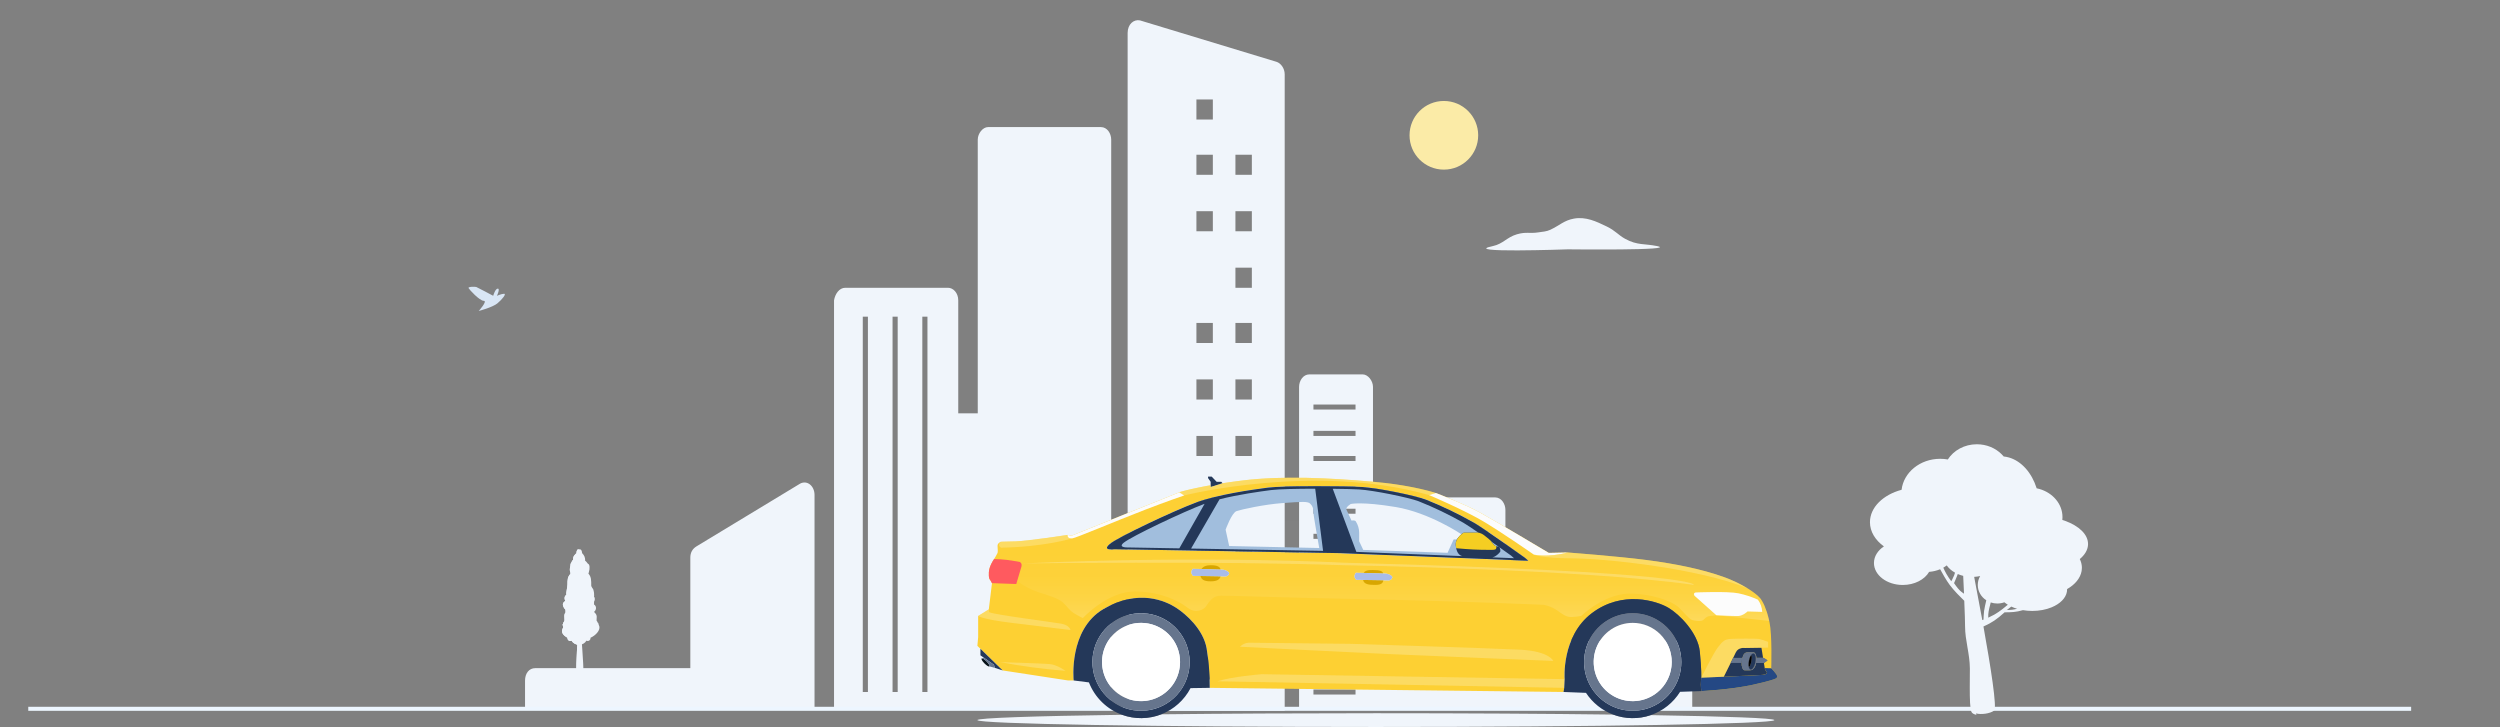 <?xml version="1.0" encoding="UTF-8"?> <svg xmlns="http://www.w3.org/2000/svg" width="619" height="180" viewBox="0 0 619 180" fill="none"><rect x="0" y="0" width="619" height="180" fill="#808080" stroke="none"/><path fill-rule="evenodd" clip-rule="evenodd" d="M316.058 15.304L282.252 5.047C280.727 4.736 279.202 5.98 279.202 8.155V176H318.091V18.413C318.091 16.858 317.075 15.615 316.058 15.304ZM309.958 168.229H305.891V163.256H309.958V168.229ZM309.958 154.242H305.891V149.269H309.958V154.242ZM309.958 140.566H305.891V135.593H309.958V140.566ZM309.958 112.903H305.891V107.93H309.958V112.903ZM309.958 98.916H305.891V93.943H309.958V98.916ZM309.958 84.929H305.891V79.956H309.958V84.929ZM309.958 71.253H305.891V66.279H309.958V71.253ZM309.958 57.266H305.891V52.292H309.958V57.266ZM309.958 43.279H305.891V38.305H309.958V43.279ZM300.299 168.229H296.232V163.256H300.299V168.229ZM300.299 154.242H296.232V149.269H300.299V154.242ZM300.299 140.566H296.232V135.593H300.299V140.566ZM300.299 126.579H296.232V121.606H300.299V126.579ZM300.299 112.903H296.232V107.93H300.299V112.903ZM300.299 98.916H296.232V93.943H300.299V98.916ZM300.299 84.929H296.232V79.956H300.299V84.929ZM300.299 57.266H296.232V52.292H300.299V57.266ZM300.299 43.279H296.232V38.305H300.299V43.279ZM300.299 29.602H296.232V24.629H300.299V29.602Z" fill="#F0F5FB"></path><path fill-rule="evenodd" clip-rule="evenodd" d="M337.409 92.7H324.192C322.667 92.7 321.65 94.254 321.65 95.808V175.379H419V161.702C419 160.148 417.729 158.594 416.458 158.594H372.74V126.269C372.74 124.715 371.723 123.16 370.198 123.16H339.951V95.808C339.951 94.254 338.68 92.7 337.409 92.7ZM368.419 156.108H364.86V151.756H368.419V156.108ZM368.419 144.296H364.86V139.945H368.419V144.296ZM368.419 132.796H364.86V128.444H368.419V132.796ZM335.63 171.96H325.208V170.716H335.63V171.96ZM335.63 165.743H325.208V164.5H335.63V165.743ZM335.63 159.216H325.208V157.973H335.63V159.216ZM335.63 152.689H325.208V151.445H335.63V152.689ZM335.63 146.472H325.208V145.229H335.63V146.472ZM335.63 139.945H325.208V138.702H335.63V139.945ZM335.63 133.418H325.208V132.174H335.63V133.418ZM335.63 127.201H325.208V125.958H335.63V127.201ZM335.63 120.674H325.208V119.43H335.63V120.674ZM335.63 114.146H325.208V112.903H335.63V114.146ZM335.63 107.93H325.208V106.687H335.63V107.93ZM335.63 101.403H325.208V100.159H335.63V101.403Z" fill="#F0F5FB"></path><path fill-rule="evenodd" clip-rule="evenodd" d="M209.303 71.252H234.721C235.992 71.252 237.263 72.496 237.263 74.361V102.335H242.092V34.575C242.092 33.021 243.363 31.467 244.634 31.467H272.594C274.119 31.467 275.135 33.021 275.135 34.575V175.689H206.507V74.361C206.762 72.807 207.778 71.252 209.303 71.252ZM228.367 171.338H229.638V78.401H228.367V171.338ZM220.996 171.338H222.266V78.401H220.996V171.338ZM213.624 171.338H214.895V78.401H213.624V171.338Z" fill="#F0F5FB"></path><path d="M170.923 165.432H132.542C131.017 165.432 130 166.675 130 168.54V175.689H201.678V122.538C201.678 120.363 199.899 118.808 198.12 119.741L172.448 135.282C171.431 135.904 170.923 136.836 170.923 138.079V165.432Z" fill="#F0F5FB"></path><path d="M144.902 138.898C144.883 137.888 144.64 137.51 144.14 136.969C144.062 136.136 143.777 135.955 143.358 136.009C142.941 136.009 142.792 136.154 142.713 136.968C142.213 137.509 141.896 137.662 141.877 138.672C141.667 138.66 141.4 139.556 141.28 139.594C141.28 140.433 140.889 140.7 141.217 141.757C141.255 141.877 141.173 141.992 141.217 142.103C140.527 142.888 140.501 143.503 140.501 144.767C140.501 145.478 140.118 146.676 140.237 147.273C140.136 147.331 140.048 147.406 139.975 147.5C139.71 147.844 139.728 148.342 139.978 148.789C139.84 148.887 139.506 149.064 139.394 149.462C139.28 149.868 139.58 150.591 139.975 150.907C140.068 150.981 139.965 151.525 140.069 151.572C139.571 152.14 139.773 152.837 139.773 153.59C139.773 153.898 139.326 154.197 139.418 154.482C139.101 154.568 139.561 155.169 139.418 155.421C138.981 156.194 138.999 157.022 140.334 157.803C140.392 157.837 140.451 157.87 140.511 157.902C140.504 157.939 140.501 157.977 140.501 158.016C140.501 158.398 140.806 158.707 141.182 158.707C141.299 158.707 141.409 158.677 141.505 158.624C141.889 159.255 142.575 159.676 143.358 159.676C144.141 159.676 144.828 159.255 145.211 158.624C145.307 158.677 145.418 158.707 145.535 158.707C145.911 158.707 146.215 158.398 146.215 158.016C146.215 157.979 146.212 157.943 146.207 157.908C146.365 157.837 146.523 157.756 146.679 157.664C148.014 156.883 148.742 155.624 148.304 154.851C148.164 154.603 148.237 154.199 147.927 154.112C147.993 153.868 147.712 153.85 147.712 153.59C147.712 152.849 147.914 152.463 147.43 151.9C147.483 151.868 147.047 151.533 147.096 151.493C147.745 150.974 147.712 150.049 147.096 149.688C147.038 149.613 147.136 149.096 147.07 149.033C147.335 148.579 147.361 148.067 147.089 147.716C147.021 147.628 147.189 147.329 147.096 147.273C147.157 146.794 146.889 145.917 146.889 145.917C146.889 145.917 146.392 145.25 146.392 145.038C146.392 143.731 146.419 142.812 145.689 142.026C145.721 141.939 145.752 141.849 145.781 141.757C146.109 140.7 146.026 139.732 145.596 139.594C145.478 139.556 145.127 138.887 144.902 138.898Z" fill="#F0F5FB"></path><path d="M143.357 136.009C142.94 136.009 142.791 136.155 142.712 136.968C142.212 137.509 141.895 137.663 141.876 138.673C141.666 138.661 141.399 139.556 141.279 139.595C141.279 140.433 140.888 140.701 141.216 141.757C141.254 141.877 141.172 141.993 141.216 142.104C140.526 142.888 140.5 143.503 140.5 144.767C140.5 145.478 140.117 146.677 140.236 147.274C140.135 147.331 140.047 147.407 139.974 147.501C139.709 147.844 139.728 148.343 139.977 148.789C139.839 148.887 139.505 149.064 139.393 149.462C139.279 149.869 139.579 150.591 139.974 150.907C140.067 150.981 139.964 151.526 140.068 151.573C139.57 152.141 139.772 152.838 139.772 153.591C139.772 153.899 139.325 154.198 139.417 154.482C139.1 154.568 139.56 155.169 139.417 155.422C138.98 156.194 138.998 157.022 140.333 157.803C140.391 157.838 140.45 157.871 140.51 157.902C140.504 157.939 140.5 157.978 140.5 158.016C140.5 158.398 140.805 158.708 141.181 158.708C141.298 158.708 141.408 158.678 141.504 158.625C141.888 159.256 142.548 159.626 143.357 159.676C142.735 159.379 141.704 158.457 141.407 156.85C141.291 156.221 141.562 155.467 141.504 154.703C141.457 154.087 141.002 153.472 140.982 152.792C140.959 151.982 141.152 151.324 141.179 150.456C141.21 149.462 140.906 148.041 140.982 147.011C141.042 146.199 141.428 145.523 141.549 144.675C141.666 143.853 141.148 143.188 141.279 142.371C141.431 141.423 141.266 140.476 141.549 139.595C141.767 138.915 142.314 138.419 142.634 137.848C142.763 137.617 142.712 137.266 142.799 137.038C142.969 136.593 143.233 136.294 143.357 136.009Z" fill="#F0F5FB"></path><path d="M142.743 165.885C142.539 165.678 143.151 155.651 143.219 155.097C143.287 154.544 142.909 153.279 143.423 153.507C143.721 153.639 143.732 155.381 143.763 155.443C143.831 155.581 144.765 154.846 144.851 154.89C144.987 154.959 144.919 155.236 144.851 155.374C144.783 155.512 143.967 155.789 143.899 155.996C143.791 156.324 144.606 165.605 144.402 165.812C144.228 165.989 142.947 166.093 142.743 165.885Z" fill="#F0F5FB"></path><path d="M143.274 153.489C143.298 153.764 143.306 154.072 143.331 154.292C143.468 155.497 143.398 156.604 143.327 157.741C143.28 158.478 143.233 159.228 143.241 160.026C143.262 162.159 143.279 165.066 143.284 165.999C143.031 165.995 142.815 165.96 142.741 165.885C142.537 165.678 143.149 155.65 143.217 155.097C143.24 154.912 143.212 154.646 143.185 154.383C143.143 153.973 143.093 153.534 143.274 153.489Z" fill="#F0F5FB"></path><rect x="7" y="175" width="590" height="1" fill="#EDF6FF"></rect><path d="M118.533 77C118.533 77 121.976 76.094 123.147 75.12C124.319 74.146 125.455 72.736 124.816 72.736C124.177 72.736 123.041 73.24 123.041 73.24C123.041 73.24 123.893 71.46 123.254 71.46C122.615 71.46 122.118 73.24 122.118 73.24C122.118 73.24 118.213 71.158 117.929 71.057C117.645 70.957 115.835 70.957 116.012 71.326C116.19 71.695 118.746 74.482 119.775 74.482C120.804 74.482 118.533 77 118.533 77Z" fill="#D9E6F5"></path><path d="M375.572 58.017C373.119 58.731 372.132 60.402 369.639 60.927C361.185 62.706 388.179 61.736 388.179 61.736C388.179 61.736 415.765 62.059 410.278 60.927C407.218 60.295 405.382 60.778 402.417 59.149C400.616 58.159 400.036 57.151 397.819 56.077C395.264 54.839 392.659 53.578 389.662 54.136C387.253 54.585 386.251 55.753 383.878 56.884C382.909 57.346 381.957 57.365 380.911 57.532C378.722 57.882 377.928 57.331 375.572 58.017Z" fill="#F0F5FB"></path><circle cx="357.5" cy="33.5" r="8.5" fill="#FBEBA7"></circle><path d="M439.339 178.299C439.339 179.239 395.163 180 340.67 180C286.176 180 242 179.239 242 178.299C242 177.77 255.939 177.297 277.819 176.984H277.825C280.975 178.121 284.429 178.078 287.55 176.863C302.882 176.693 321.113 176.595 340.67 176.595C362.676 176.595 383.001 176.719 399.41 176.931H399.413C402.411 178.05 405.702 178.097 408.731 177.065C427.587 177.375 439.339 177.813 439.339 178.299Z" fill="#F0F5FB"></path><path d="M439.814 166.935C439.432 166.415 439.013 165.923 438.561 165.463C438.561 165.463 438.818 157.36 438.135 154.083C438.05 153.672 437.959 153.286 437.865 152.921C437.863 152.919 437.863 152.918 437.862 152.916C437.861 152.914 437.861 152.913 437.861 152.911C437.774 152.562 437.682 152.229 437.588 151.919C437.539 151.765 437.494 151.615 437.445 151.468C437.279 150.959 437.11 150.508 436.94 150.11C436.914 150.048 436.885 149.986 436.859 149.927C436.827 149.849 436.791 149.774 436.755 149.699C436.735 149.653 436.713 149.607 436.69 149.562C436.628 149.434 436.566 149.31 436.504 149.196C436.465 149.118 436.426 149.042 436.384 148.974C436.222 148.68 436.038 148.398 435.834 148.132C435.439 147.675 434.992 147.267 434.503 146.914C434.451 146.875 434.399 146.836 434.343 146.793C434.213 146.692 434.08 146.594 433.937 146.496C433.823 146.411 433.702 146.33 433.579 146.245C433.439 146.15 433.292 146.052 433.142 145.957C432.993 145.86 432.837 145.762 432.674 145.66C432.576 145.602 432.479 145.543 432.381 145.481C432.355 145.468 432.326 145.451 432.3 145.435C432.225 145.389 432.15 145.347 432.075 145.301C431.727 145.099 431.362 144.896 430.972 144.691C430.894 144.648 430.812 144.609 430.731 144.567C430.614 144.505 430.493 144.446 430.37 144.384H430.366C430.246 144.322 430.119 144.26 429.992 144.198C429.517 143.969 429.009 143.741 428.479 143.516C428.179 143.388 427.873 143.267 427.558 143.143C427.242 143.023 426.92 142.905 426.591 142.788C421.303 140.924 414.846 139.588 407.663 138.658C400.477 137.728 388.208 136.794 388.208 136.794L383.479 136.898C383.479 136.898 370.324 129.041 366.458 126.912C362.592 124.784 355.708 122.136 355.708 122.136C355.705 122.134 355.7 122.132 355.696 122.133L355.692 122.13C355.687 122.128 355.681 122.127 355.676 122.126C355.667 122.122 355.657 122.119 355.647 122.117C355.611 122.104 355.559 122.087 355.494 122.064C355.328 122.009 355.067 121.927 354.709 121.823C354.7 121.82 354.69 121.816 354.677 121.813H354.67C354.019 121.624 353.063 121.362 351.81 121.078C351.683 121.049 351.553 121.02 351.416 120.99C351.016 120.899 350.586 120.808 350.127 120.716C350.062 120.703 349.994 120.69 349.925 120.677C349.899 120.67 349.876 120.667 349.854 120.661C349.846 120.658 349.839 120.657 349.831 120.657C349.632 120.618 349.427 120.579 349.219 120.54C349.004 120.497 348.783 120.455 348.552 120.416C348.392 120.386 348.23 120.357 348.064 120.328C347.943 120.305 347.82 120.285 347.689 120.262C347.536 120.236 347.38 120.21 347.221 120.184C347.009 120.148 346.791 120.115 346.57 120.08C346.199 120.021 345.818 119.962 345.428 119.907C345.333 119.893 345.239 119.88 345.141 119.867C344.923 119.838 344.702 119.805 344.477 119.776C344.389 119.763 344.298 119.753 344.207 119.74C343.807 119.688 343.394 119.636 342.97 119.587C341.932 119.463 340.836 119.35 339.68 119.25C329.263 118.353 317.712 117.739 307.669 118.966C307.041 119.045 306.432 119.123 305.843 119.201C305.427 119.257 305.023 119.312 304.629 119.368C304.519 119.384 304.405 119.4 304.294 119.417C304.141 119.436 303.992 119.459 303.845 119.482C303.783 119.489 303.725 119.498 303.663 119.508C303.328 119.557 303.002 119.606 302.686 119.655H302.68L299.761 120.579V120.142C299.507 120.187 299.263 120.233 299.022 120.275C298.814 120.315 298.609 120.35 298.407 120.39C298.283 120.413 298.159 120.439 298.039 120.461C297.967 120.475 297.896 120.488 297.824 120.504C297.727 120.52 297.635 120.54 297.541 120.559C297.401 120.586 297.264 120.612 297.131 120.641C296.796 120.706 296.48 120.772 296.181 120.837C295.881 120.899 295.601 120.961 295.335 121.02C295.23 121.043 295.133 121.065 295.032 121.088C294.521 121.203 294.078 121.307 293.714 121.398C293.623 121.421 293.538 121.444 293.457 121.464C292.721 121.646 292.347 121.757 292.347 121.757L292.002 121.898L265.335 132.635L264.339 132.449C264.336 132.449 254.188 133.99 251.445 134.042C248.701 134.097 247.832 134.133 247.832 134.133C247.832 134.133 246.996 134.44 246.996 135.1C246.996 135.155 246.996 135.207 246.999 135.266C246.999 135.325 247.002 135.38 247.005 135.439C247.012 135.615 247.025 135.795 247.035 135.968V135.971C247.074 136.282 247.06 136.598 246.996 136.905C246.737 137.428 246.448 137.935 246.13 138.423C246.042 138.567 245.983 138.658 245.983 138.658C245.983 138.658 244.919 140.186 244.841 141.697C244.766 143.209 244.997 143.378 245.199 143.646C245.358 143.881 245.498 144.129 245.616 144.387L244.828 150.88L242.192 152.513V157.736L242 159.91L242.755 160.645L248.265 166.002L264.446 168.483H265.833C265.833 168.483 264.498 155.911 273.233 150.786C281.968 145.66 288.705 148.866 291.188 150.469C293.671 152.072 297.896 155.797 298.752 160.491C299.287 163.736 299.549 167.021 299.533 170.311L387.124 171.333L387.296 170.311L387.404 168.15C387.404 168.15 386.548 157.579 394.131 151.827C401.717 146.078 410.228 148.791 413.075 150.472C415.923 152.15 420.408 156.757 420.873 161.294C421.335 165.829 421.228 167.794 421.228 167.794L421.085 169.508L421.238 171.114C421.238 171.114 428.563 170.758 434.047 169.544C439.528 168.329 439.886 167.898 439.886 167.898C439.971 167.749 440.01 167.578 439.998 167.406C439.985 167.234 439.921 167.07 439.814 166.935ZM433.403 165.946C433.403 165.946 431.981 165.995 431.86 165.946C431.444 165.773 431.203 165.035 431.229 164.144C431.237 163.872 431.268 163.602 431.32 163.335C431.352 163.171 431.385 163.021 431.424 162.881C431.665 161.967 432.029 161.529 432.732 161.529C433.246 161.503 433.761 161.503 434.275 161.529C434.62 161.67 434.845 162.199 434.897 162.881H436.696L437.66 163.511L436.791 164.147H434.815C434.571 165.365 433.989 165.946 433.403 165.946ZM295.312 140.845C295.312 140.845 296.256 140.862 297.486 140.888C299.064 140.92 301.114 140.969 302.231 141.025C302.49 141.03 302.748 141.05 303.005 141.084C303.604 141.204 304.343 141.622 304.343 141.965C304.302 142.164 304.198 142.345 304.047 142.482C303.896 142.618 303.705 142.702 303.503 142.722C303.419 142.722 302.924 142.716 302.218 142.703C300.874 142.68 298.765 142.644 297.255 142.618C296.194 142.598 295.429 142.585 295.429 142.585C295.429 142.585 294.492 141.923 295.312 140.845ZM274.766 134.721C276.797 132.991 290.567 126.504 296.057 124.461C301.547 122.42 310.015 121.251 313.905 120.742C317.794 120.233 333.461 120.341 337.278 120.579C341.096 120.817 350.254 122.675 353.017 123.697C357.119 125.325 361.104 127.237 364.941 129.419C368.105 131.316 377.621 138.149 377.621 138.149L378.389 138.834L331.671 136.954L275.876 135.978C275.876 135.978 272.732 136.451 274.766 134.721H274.766ZM342.482 141.994C342.961 142.017 343.299 142.04 343.413 142.063C344.009 142.184 344.747 142.602 344.747 142.944C344.706 143.143 344.603 143.324 344.453 143.46C344.302 143.596 344.113 143.681 343.911 143.702C343.823 143.702 343.28 143.692 342.515 143.679C341.115 143.656 338.971 143.62 337.493 143.594C336.52 143.578 335.837 143.565 335.837 143.565C335.837 143.565 334.899 142.902 335.716 141.825C335.716 141.825 336.536 141.838 337.64 141.86C339.179 141.893 341.272 141.942 342.482 141.994Z" fill="#FDD033"></path><path d="M437.865 152.921C437.864 152.919 437.863 152.918 437.862 152.916C437.862 152.914 437.862 152.913 437.862 152.911C437.774 152.562 437.68 152.232 437.589 151.919C437.54 151.765 437.494 151.615 437.445 151.468C437.279 150.959 437.11 150.508 436.941 150.11C436.915 150.048 436.886 149.986 436.86 149.927C436.827 149.849 436.791 149.774 436.755 149.699C436.736 149.653 436.713 149.607 436.69 149.562C436.628 149.434 436.567 149.31 436.505 149.196C436.466 149.118 436.423 149.046 436.384 148.974C436.222 148.68 436.038 148.398 435.834 148.132C435.439 147.675 434.992 147.267 434.503 146.914C434.451 146.875 434.399 146.836 434.344 146.793C434.214 146.692 434.08 146.594 433.937 146.496C433.823 146.411 433.703 146.33 433.579 146.245C433.439 146.15 433.293 146.052 433.143 145.957C432.993 145.856 432.837 145.758 432.674 145.66C432.577 145.602 432.479 145.543 432.381 145.481C432.361 145.47 432.342 145.458 432.323 145.445C432.241 145.399 432.16 145.35 432.075 145.301C431.727 145.099 431.363 144.896 430.972 144.691C430.894 144.648 430.813 144.609 430.731 144.567C430.614 144.505 430.494 144.446 430.37 144.384H430.367V144.381C430.246 144.322 430.123 144.26 429.993 144.198C429.517 143.969 429.01 143.741 428.479 143.516C428.18 143.388 427.874 143.267 427.558 143.143C427.242 143.023 426.92 142.905 426.592 142.788C421.303 140.924 414.846 139.588 407.664 138.658C400.478 137.728 388.208 136.794 388.208 136.794L383.479 136.898C383.479 136.898 370.325 129.041 366.458 126.912C362.592 124.784 355.709 122.136 355.709 122.136C355.705 122.134 355.701 122.132 355.696 122.133L355.693 122.13C355.687 122.128 355.682 122.127 355.676 122.126C355.667 122.122 355.657 122.119 355.647 122.117C355.611 122.104 355.559 122.087 355.494 122.064C355.328 122.009 355.068 121.927 354.71 121.823C354.7 121.82 354.69 121.816 354.677 121.813H354.671C354.02 121.624 353.063 121.362 351.81 121.078C351.683 121.049 351.553 121.02 351.416 120.99C351.016 120.899 350.586 120.808 350.127 120.716L349.942 120.677C349.919 120.674 349.896 120.667 349.874 120.664C349.867 120.664 349.861 120.661 349.854 120.661C349.847 120.658 349.839 120.657 349.831 120.657C349.633 120.618 349.428 120.579 349.219 120.54C349.005 120.497 348.783 120.455 348.552 120.416C348.396 120.386 348.23 120.357 348.064 120.328C347.944 120.305 347.82 120.285 347.69 120.262C347.537 120.236 347.381 120.21 347.221 120.184C347.01 120.148 346.792 120.115 346.57 120.08C346.199 120.021 345.819 119.962 345.428 119.907C345.334 119.893 345.239 119.88 345.142 119.867C344.924 119.838 344.702 119.805 344.478 119.776C344.39 119.763 344.299 119.753 344.208 119.74C343.807 119.688 343.394 119.636 342.971 119.587C341.933 119.463 340.836 119.35 339.681 119.25C329.263 118.353 317.713 117.739 307.669 118.966C307.041 119.045 306.433 119.123 305.844 119.201C305.427 119.257 305.024 119.312 304.63 119.368C304.519 119.384 304.405 119.4 304.295 119.417C304.142 119.436 303.992 119.459 303.845 119.482C303.784 119.489 303.725 119.498 303.663 119.508C303.328 119.557 303.003 119.606 302.687 119.655H302.68L299.761 120.579V120.142C299.507 120.187 299.263 120.233 299.022 120.275C298.814 120.315 298.609 120.35 298.407 120.39C298.284 120.413 298.16 120.439 298.039 120.461C297.968 120.475 297.896 120.488 297.825 120.504C297.727 120.52 297.636 120.54 297.542 120.559C297.402 120.586 297.265 120.612 297.131 120.641C296.796 120.706 296.481 120.772 296.181 120.837C295.882 120.899 295.602 120.961 295.335 121.02C295.231 121.043 295.133 121.065 295.032 121.088C294.521 121.203 294.079 121.307 293.714 121.398C293.623 121.421 293.539 121.444 293.457 121.464C292.722 121.646 292.347 121.757 292.347 121.757L292.002 121.898L265.335 132.635L264.339 132.449C264.336 132.449 254.188 133.99 251.445 134.042C248.701 134.097 247.832 134.133 247.832 134.133C247.832 134.133 246.996 134.44 246.996 135.1C246.996 135.155 246.996 135.207 246.999 135.266C246.999 135.325 247.003 135.38 247.006 135.439C247.012 135.615 247.025 135.795 247.035 135.968V135.971C247.263 136.872 247.504 137.721 247.751 138.485C248.243 140.003 248.77 141.175 249.313 141.687C250.117 142.452 250.966 143.168 251.855 143.832C253.415 145.04 255.166 145.976 257.036 146.601C259.676 147.427 262.038 148.171 263.083 149.082C264.128 149.992 264.73 151.093 265.885 151.811C267.04 152.529 268.111 153.038 268.111 153.038C268.111 153.038 274.135 146.45 280.973 146.45C287.811 146.45 292.061 149.163 293.021 149.754C293.981 150.345 295.052 151.566 296.829 151.197C298.602 150.825 298.895 149.529 299.341 149.082C299.784 148.638 300.379 147.524 302.3 147.489C304.22 147.453 315.61 147.923 337.425 148.341C359.24 148.762 382.246 149.744 382.246 149.744C383.383 149.97 384.467 150.414 385.435 151.053C386.88 152.065 387.798 152.855 389.243 152.767C390.006 152.73 390.766 152.642 391.518 152.503C391.518 152.503 397.526 146.532 404.458 146.973C411.387 147.41 414.888 149.65 415.631 150.352C416.376 151.053 418.215 153.293 418.957 153.512C419.702 153.734 421.189 153.952 421.716 153.512C422.24 153.074 422.458 152.637 423.379 152.526C424.297 152.415 424.971 152.336 424.971 152.336L438.057 153.737C437.995 153.453 437.93 153.182 437.865 152.921ZM303.504 142.722C303.419 142.722 302.924 142.716 302.218 142.703C300.874 142.68 298.765 142.644 297.255 142.618C296.194 142.598 295.429 142.585 295.429 142.585C295.429 142.585 294.492 141.923 295.312 140.845C295.312 140.845 296.256 140.862 297.486 140.888C299.065 140.92 301.115 140.969 302.231 141.025C302.49 141.03 302.749 141.05 303.006 141.084C303.605 141.204 304.343 141.622 304.343 141.965C304.302 142.164 304.198 142.345 304.047 142.482C303.896 142.618 303.706 142.702 303.504 142.722ZM343.911 143.702C343.824 143.702 343.28 143.692 342.515 143.679C341.116 143.656 338.971 143.62 337.494 143.594C336.52 143.578 335.837 143.565 335.837 143.565C335.837 143.565 334.9 142.902 335.717 141.825C335.717 141.825 336.537 141.838 337.64 141.86C339.179 141.893 341.272 141.942 342.483 141.994C342.961 142.017 343.3 142.04 343.414 142.063C344.009 142.184 344.748 142.602 344.748 142.944C344.707 143.143 344.603 143.324 344.453 143.46C344.303 143.596 344.113 143.681 343.911 143.702Z" fill="url(#paint0_linear)"></path><path d="M419.851 146.693C419.851 146.693 427.801 146.344 430.503 146.917C432.139 147.265 433.732 147.789 435.256 148.48C435.904 149.359 436.275 150.412 436.322 151.503L432.685 151.399C432.685 151.399 431.594 152.467 430.425 152.519C429.256 152.571 424.969 152.337 424.969 152.337L419.566 147.516C419.566 147.516 419.097 146.86 419.851 146.693Z" fill="#FCFCFC"></path><path d="M439.886 167.898C439.886 167.898 439.528 168.329 434.048 169.544C428.564 170.758 421.238 171.114 421.238 171.114L421.085 169.508L421.228 167.794L423.246 167.709C423.409 167.703 423.581 167.696 423.76 167.686C423.936 167.68 424.121 167.67 424.313 167.663L426.497 167.569C426.601 167.565 426.702 167.559 426.806 167.552C426.927 167.549 427.05 167.543 427.171 167.539C427.311 167.533 427.451 167.526 427.594 167.52C427.779 167.513 427.968 167.503 428.157 167.497C428.29 167.49 428.421 167.484 428.554 167.477C428.671 167.471 428.785 167.467 428.902 167.461C428.951 167.461 429 167.458 429.049 167.454C429.211 167.448 429.374 167.441 429.537 167.435C430.159 167.405 430.777 167.379 431.372 167.35C431.568 167.343 431.763 167.334 431.955 167.324C432.326 167.308 432.691 167.291 433.035 167.275C433.146 167.268 433.254 167.265 433.361 167.259H433.377C433.488 167.252 433.598 167.249 433.706 167.242C433.921 167.232 434.126 167.223 434.321 167.213C434.399 167.21 434.474 167.206 434.549 167.2C434.617 167.197 434.682 167.193 434.747 167.19C434.793 167.19 434.838 167.187 434.881 167.183C435.001 167.177 435.115 167.17 435.226 167.167C435.336 167.161 435.444 167.154 435.541 167.148C435.594 167.148 435.642 167.144 435.688 167.141H435.691C435.756 167.138 435.821 167.134 435.88 167.131C436.205 167.112 436.423 167.095 436.505 167.086C437.335 166.981 437.725 166.642 437.361 166.279C437.137 166.042 436.992 165.741 436.947 165.417L438.562 165.463C439.014 165.923 439.433 166.415 439.815 166.935C439.921 167.07 439.985 167.234 439.998 167.406C440.011 167.578 439.972 167.749 439.886 167.898Z" fill="#244884"></path><path d="M437.36 166.279C437.136 166.042 436.992 165.741 436.947 165.417L436.742 164.147H434.815C434.571 165.365 433.989 165.946 433.403 165.946C433.403 165.946 431.981 165.995 431.86 165.946C431.444 165.773 431.203 165.035 431.229 164.144C431.237 163.872 431.268 163.602 431.32 163.335C431.353 163.171 431.385 163.021 431.424 162.881C431.665 161.967 432.029 161.529 432.732 161.529C433.246 161.503 433.761 161.503 434.275 161.529C434.62 161.67 434.845 162.199 434.897 162.881H436.537L436.13 160.374V160.37L432.029 160.442C432.029 160.442 430.405 160.174 429.768 161.533C429.748 161.575 429.725 161.621 429.702 161.67C429.663 161.751 429.621 161.839 429.572 161.937C429.536 162.016 429.497 162.097 429.458 162.182C429.426 162.244 429.393 162.313 429.361 162.381C429.286 162.538 429.201 162.705 429.117 162.881C428.925 163.273 428.713 163.703 428.498 164.141C428.303 164.533 428.108 164.928 427.922 165.303C427.88 165.385 427.841 165.466 427.802 165.545C427.763 165.626 427.724 165.705 427.685 165.783C427.626 165.9 427.571 166.011 427.519 166.119C427.421 166.312 427.333 166.491 427.252 166.655C427.232 166.69 427.216 166.726 427.2 166.762C427.148 166.867 427.099 166.961 427.057 167.05C427.034 167.099 427.011 167.141 426.988 167.183C426.978 167.206 426.969 167.226 426.959 167.245C426.943 167.281 426.926 167.314 426.91 167.343C426.907 167.347 426.907 167.35 426.904 167.353C426.881 167.402 426.861 167.445 426.845 167.474C426.831 167.499 426.818 167.526 426.806 167.552L426.803 167.556C426.923 167.549 427.047 167.546 427.17 167.539C427.626 167.52 428.088 167.5 428.554 167.477C428.671 167.471 428.785 167.467 428.902 167.461C428.957 167.458 429.009 167.458 429.065 167.454C429.107 167.451 429.152 167.451 429.195 167.448C429.37 167.441 429.543 167.432 429.715 167.425C429.986 167.415 430.252 167.402 430.519 167.389C430.721 167.379 430.92 167.373 431.118 167.363C431.232 167.36 431.346 167.353 431.46 167.347C431.688 167.337 431.909 167.327 432.127 167.317C432.238 167.314 432.345 167.307 432.452 167.304C432.775 167.288 433.084 167.272 433.377 167.259C433.546 167.252 433.709 167.242 433.868 167.236C433.972 167.229 434.073 167.226 434.174 167.219C434.223 167.216 434.272 167.216 434.321 167.213C434.399 167.21 434.474 167.206 434.548 167.2C434.923 167.18 435.258 167.164 435.541 167.148C435.593 167.148 435.642 167.144 435.687 167.141H435.691C435.756 167.138 435.821 167.134 435.879 167.131C435.919 167.128 435.961 167.125 435.997 167.125C436.013 167.122 436.029 167.121 436.045 167.121C436.098 167.118 436.146 167.115 436.189 167.112H436.198C436.231 167.108 436.257 167.105 436.283 167.105C436.387 167.095 436.462 167.092 436.504 167.086C437.334 166.981 437.725 166.642 437.36 166.279Z" fill="#243859"></path><path d="M242.755 160.644V162.261L246.106 164.602L246.311 165.361L248.265 166.002L242.755 160.644Z" fill="#243859"></path><path d="M244.987 164.996C244.847 165.137 244.301 164.817 243.764 164.278C243.227 163.743 242.908 163.191 243.048 163.051L243.106 163.021C243.305 162.982 243.793 163.292 244.271 163.769C244.808 164.307 245.127 164.856 244.987 164.996Z" fill="#071219"></path><path d="M244.988 164.996C245.128 164.856 244.809 164.307 244.272 163.769C243.793 163.292 243.305 162.982 243.106 163.021L243.543 162.812L246.107 164.601L246.312 165.362L244.988 164.996Z" fill="#66758D"></path><path d="M302.687 119.655H302.68L299.761 120.579V119.299L299.113 118.366V118H300.005L301.238 119.289H302.394L302.687 119.655Z" fill="#243859"></path><path d="M264.337 132.448C264.337 132.448 264.103 133.42 265.5 133.304C266.328 133.235 275.742 129.217 283.47 126.232C288.786 124.178 293.223 122.665 293.223 122.665L292 121.897L265.334 132.634L264.337 132.448Z" fill="#FCFCFC"></path><path d="M355.709 122.136C355.709 122.136 355.634 122.11 355.494 122.064L353.833 122.579C353.833 122.579 362.819 126.381 367.72 129.362C372.622 132.344 379.792 137.329 379.792 137.329C379.792 137.329 383.261 138.105 388.209 136.795L383.479 136.9C383.479 136.9 370.324 129.04 366.458 126.912C362.592 124.784 355.709 122.136 355.709 122.136Z" fill="#FCFCFC"></path><path d="M252.891 140.336C253.166 139.406 252.469 139.131 252.469 139.131C252.469 139.131 251.458 138.92 249.266 138.624C248.226 138.499 247.179 138.432 246.131 138.423C246.042 138.566 245.983 138.659 245.983 138.659C245.983 138.659 244.919 140.185 244.843 141.697C244.767 143.208 244.998 143.378 245.199 143.648C245.358 143.882 245.498 144.13 245.615 144.388L251.627 144.606L252.891 140.336Z" fill="#FF5A5F"></path><path d="M377.62 138.15C377.62 138.15 368.103 131.317 364.94 129.421C361.104 127.236 357.12 125.324 353.018 123.696C350.255 122.675 341.095 120.817 337.278 120.579C333.461 120.342 317.794 120.232 313.905 120.743C310.015 121.253 301.546 122.42 296.057 124.462C290.568 126.504 276.795 132.99 274.764 134.72C272.733 136.451 275.877 135.976 275.877 135.976L331.671 136.954L378.39 138.833L377.62 138.15ZM304.342 135.196L303.464 131.147C303.464 131.147 304.963 126.953 306.174 126.549C307.385 126.144 312.921 124.9 317.649 124.553C322.377 124.206 323.819 124.119 324.395 124.698C324.664 124.94 324.873 125.24 325.008 125.576C325.143 125.912 325.2 126.274 325.174 126.635C325.174 127.503 326.644 135.687 326.644 135.687L304.342 135.196ZM360.435 133.576C360.263 133.542 360.087 133.542 359.915 133.576L358.416 136.873L337.542 136.156L336.533 134.018V131.881C336.52 130.892 336.231 129.926 335.697 129.094C335.438 128.718 334.631 128.891 334.631 128.891L333.333 126.086C333.304 125.45 334.458 124.784 334.458 124.784C334.458 124.784 337.196 124.148 345.557 125.536C353.918 126.924 361.857 132.287 361.857 132.287C361.857 132.287 360.721 133.633 360.435 133.576Z" fill="#A1BEDD"></path><path d="M297.255 142.618C298.765 142.644 300.874 142.68 302.218 142.703C302.023 143.431 301.417 143.94 299.748 143.94C297.981 143.94 297.414 143.388 297.255 142.618Z" fill="#D8A600"></path><path d="M302.231 141.025C301.115 140.969 299.064 140.92 297.486 140.888C297.847 140.323 298.566 139.947 299.748 139.947C301.531 139.947 302.068 140.385 302.231 141.025Z" fill="#D8A600"></path><path d="M342.482 141.994C341.272 141.942 339.179 141.893 337.64 141.86C337.923 141.374 338.564 141.087 339.934 141.136C341.789 141.136 342.326 141.452 342.482 141.994Z" fill="#D8A600"></path><path d="M342.515 143.679C342.411 144.4 341.959 144.936 339.986 144.805C338.219 144.805 337.656 144.302 337.493 143.594C338.971 143.62 341.116 143.656 342.515 143.679Z" fill="#D8A600"></path><path d="M304.343 141.965C304.302 142.164 304.198 142.345 304.047 142.482C303.896 142.618 303.706 142.702 303.504 142.722C303.419 142.722 302.924 142.716 302.218 142.703C300.874 142.68 298.765 142.644 297.255 142.618C296.194 142.598 295.429 142.585 295.429 142.585C295.429 142.585 294.492 141.922 295.312 140.845C295.312 140.845 296.256 140.861 297.486 140.888C299.064 140.92 301.115 140.969 302.231 141.025C302.49 141.03 302.749 141.05 303.006 141.083C303.604 141.204 304.343 141.622 304.343 141.965Z" fill="#A9BCE9"></path><path d="M344.748 142.944C344.707 143.143 344.603 143.324 344.453 143.46C344.303 143.596 344.113 143.681 343.911 143.702C343.823 143.702 343.28 143.692 342.515 143.679C341.116 143.656 338.971 143.62 337.493 143.594C336.52 143.578 335.837 143.564 335.837 143.564C335.837 143.564 334.9 142.902 335.716 141.824C335.716 141.824 336.537 141.838 337.64 141.86C339.179 141.893 341.272 141.942 342.483 141.994C342.961 142.017 343.299 142.04 343.413 142.063C344.009 142.184 344.748 142.601 344.748 142.944Z" fill="#A9BCE9"></path><g opacity="0.4"><path d="M247.612 163.94C252.969 164.955 258.378 165.678 263.813 166.107C263.813 166.107 261.799 164.586 259.867 164.419C257.935 164.252 247.612 163.94 247.612 163.94Z" fill="#FBEBA7"></path><path d="M387.404 168.15L387.296 170.311L301.443 168.688C304.948 167.516 312.404 166.932 312.404 166.932L387.404 168.15Z" fill="#FBEBA7"></path><path d="M307.016 160.13C307.016 160.13 333.485 161.476 343.828 161.945C354.17 162.415 384.588 163.645 384.588 163.645C384.588 163.645 383.652 161.241 376.398 160.866C369.145 160.49 334.375 159.411 334.375 159.411L309.123 159.134C308.321 159.188 307.569 159.544 307.016 160.13Z" fill="#FBEBA7"></path><path d="M426.591 142.787C421.303 140.924 414.846 139.588 407.662 138.657C400.478 137.726 388.209 136.795 388.209 136.795C383.26 138.105 379.792 137.329 379.792 137.329C379.792 137.329 381.235 138.19 389.591 138.253C397.944 138.315 420.709 140.772 432.674 145.661C430.753 144.489 428.714 143.526 426.591 142.787Z" fill="#FBEBA7"></path><path d="M355.494 122.064L353.834 122.58C325.539 114.553 293.222 122.665 293.222 122.665L292.002 121.898L292.347 121.757C292.347 121.757 292.721 121.646 293.457 121.464C293.538 121.444 295.23 121.043 295.335 121.02C295.601 120.961 295.881 120.899 296.181 120.837C296.48 120.772 296.796 120.706 297.131 120.641C297.264 120.612 298.283 120.413 298.407 120.39C298.608 120.35 299.507 120.187 299.761 120.142V120.579L302.68 119.655H302.686C303.002 119.606 303.327 119.557 303.663 119.508C303.725 119.498 303.783 119.489 303.845 119.482C303.991 119.459 304.141 119.436 304.294 119.417C304.405 119.4 304.519 119.384 304.629 119.368C305.023 119.312 305.427 119.257 305.843 119.201C306.432 119.123 307.041 119.045 307.669 118.966C317.712 117.739 329.263 118.353 339.68 119.25C340.835 119.352 341.932 119.464 342.97 119.587C343.393 119.636 343.804 119.688 344.207 119.74C344.298 119.753 344.389 119.763 344.477 119.776C344.702 119.805 344.923 119.838 345.141 119.867C345.239 119.88 345.333 119.893 345.428 119.907C345.818 119.965 346.199 120.021 346.57 120.08C346.791 120.115 347.009 120.148 347.221 120.184C347.38 120.21 347.536 120.236 347.689 120.262C347.816 120.285 347.94 120.305 348.064 120.328C348.23 120.357 348.396 120.386 348.552 120.416C348.783 120.455 349.004 120.497 349.219 120.54C349.427 120.576 349.632 120.615 349.831 120.657C349.839 120.657 349.846 120.658 349.854 120.661C349.86 120.661 349.867 120.664 349.873 120.664C349.891 120.667 349.908 120.671 349.925 120.677H349.942L350.127 120.716C350.586 120.808 351.015 120.899 351.416 120.99C351.553 121.02 351.683 121.049 351.81 121.078C353.063 121.362 354.019 121.624 354.67 121.813L354.709 121.823C355.067 121.927 355.328 122.009 355.494 122.064Z" fill="#FBEBA7"></path><path d="M242.192 152.512C242.192 152.512 243.103 153.314 250.278 154.195C257.453 155.077 265.067 155.995 265.067 155.995C265.067 155.995 264.811 154.783 262.761 154.416C260.711 154.048 245.764 152.14 244.933 151.576L244.828 150.882L242.192 152.512Z" fill="#FBEBA7"></path><path d="M265.5 133.304C264.103 133.42 264.337 132.448 264.337 132.448C264.337 132.448 254.188 133.99 251.444 134.043C248.7 134.096 247.832 134.132 247.832 134.132C246.734 134.981 247.845 135.607 247.845 135.607C258.534 135.431 265.5 133.304 265.5 133.304Z" fill="#FBEBA7"></path><path d="M252.955 139.515C252.955 139.515 301.704 138.864 332.846 139.949C332.846 139.949 391.7 140.888 419.422 144.824C419.422 144.824 420.94 141.638 332.648 139.321C332.648 139.321 298.752 137.467 252.955 139.515Z" fill="#FBEBA7"></path><path d="M421.228 167.793C421.228 167.793 424.175 161.816 425.345 160.294C426.515 158.771 427.012 158.297 428.456 158.197C429.899 158.097 434.826 158.097 435.498 158.197C436.277 158.384 437.042 158.626 437.788 158.921V160.344L432.03 160.442C432.03 160.442 430.407 160.173 429.768 161.532C429.129 162.891 426.803 167.555 426.803 167.555L421.228 167.793Z" fill="#FBEBA7"></path></g><path d="M298.752 160.491C297.896 155.797 293.672 152.072 291.189 150.469C288.705 148.866 281.969 145.66 273.234 150.786C264.498 155.911 265.833 168.483 265.833 168.483L269.618 168.963C270.338 170.808 271.441 172.478 272.856 173.861C274.27 175.244 275.962 176.309 277.819 176.984H277.826C280.97 178.123 284.418 178.082 287.535 176.869C290.651 175.655 293.224 173.351 294.778 170.383L299.533 170.311C299.549 167.021 299.288 163.736 298.752 160.491ZM292.669 170.415C291.109 172.865 288.72 174.668 285.941 175.494C283.163 176.319 280.18 176.112 277.542 174.91C274.903 173.707 272.785 171.591 271.577 168.948C270.369 166.306 270.151 163.315 270.964 160.525C271.776 157.735 273.565 155.332 276.002 153.758C278.438 152.184 281.359 151.544 284.228 151.955C287.096 152.367 289.721 153.803 291.62 155.999C293.518 158.196 294.563 161.005 294.563 163.912C294.564 166.217 293.907 168.474 292.669 170.415Z" fill="#243859"></path><path d="M421.228 167.794C421.228 167.794 421.336 165.829 420.873 161.294C420.408 156.757 415.923 152.15 413.076 150.472C410.228 148.791 401.717 146.078 394.131 151.827C386.548 157.579 387.404 168.15 387.404 168.15L387.297 170.311L387.124 171.333L392.69 171.551C394.306 174.012 396.659 175.896 399.41 176.931H399.413C402.401 178.051 405.683 178.102 408.704 177.075C411.724 176.047 414.299 174.005 415.992 171.294L421.238 171.114L421.085 169.508L421.228 167.794ZM413.73 171.372C411.971 173.618 409.475 175.167 406.686 175.743C403.897 176.318 400.994 175.884 398.494 174.516C395.994 173.148 394.058 170.936 393.03 168.272C392.002 165.608 391.949 162.665 392.879 159.965C393.81 157.266 395.664 154.984 398.113 153.526C400.562 152.068 403.446 151.527 406.255 152.001C409.063 152.474 411.613 153.93 413.452 156.111C415.292 158.292 416.301 161.056 416.301 163.912C416.303 166.618 415.397 169.245 413.73 171.372Z" fill="#243859"></path><path d="M282.522 151.834C280.14 151.834 277.812 152.542 275.832 153.869C273.852 155.197 272.308 157.083 271.397 159.29C270.486 161.497 270.247 163.926 270.712 166.269C271.176 168.612 272.323 170.764 274.007 172.453C275.691 174.143 277.837 175.293 280.173 175.759C282.509 176.225 284.93 175.986 287.13 175.072C289.33 174.157 291.211 172.609 292.534 170.623C293.857 168.637 294.564 166.301 294.564 163.912C294.563 160.709 293.294 157.637 291.036 155.372C288.778 153.107 285.715 151.834 282.522 151.834ZM289.64 170.461C288.117 172.126 286.062 173.204 283.83 173.51C281.599 173.816 279.331 173.33 277.419 172.136C275.507 170.942 274.071 169.115 273.359 166.971C272.648 164.827 272.706 162.502 273.523 160.396C274.34 158.291 275.865 156.538 277.834 155.442C279.803 154.345 282.093 153.973 284.306 154.39C286.52 154.807 288.519 155.987 289.957 157.726C291.395 159.465 292.182 161.653 292.181 163.912C292.184 166.338 291.276 168.676 289.64 170.461Z" fill="#66758D"></path><path d="M404.259 151.834C401.878 151.834 399.55 152.542 397.57 153.869C395.59 155.197 394.046 157.083 393.135 159.29C392.224 161.497 391.985 163.926 392.45 166.269C392.914 168.611 394.061 170.764 395.745 172.453C397.429 174.142 399.575 175.292 401.91 175.758C404.246 176.224 406.667 175.985 408.868 175.071C411.068 174.157 412.948 172.609 414.271 170.623C415.595 168.636 416.301 166.301 416.301 163.912C416.3 160.709 415.032 157.637 412.773 155.372C410.515 153.107 407.453 151.834 404.259 151.834ZM410.277 171.493C408.565 172.86 406.442 173.604 404.253 173.603C402.065 173.602 399.942 172.855 398.232 171.486C396.522 170.117 395.326 168.206 394.84 166.066C394.354 163.926 394.606 161.684 395.556 159.706C396.506 157.729 398.097 156.134 400.069 155.182C402.04 154.23 404.276 153.978 406.409 154.466C408.542 154.955 410.447 156.156 411.811 157.872C413.175 159.588 413.918 161.718 413.919 163.912C413.921 165.37 413.595 166.809 412.964 168.121C412.334 169.434 411.415 170.587 410.277 171.493Z" fill="#66758D"></path><path d="M292.181 163.912C292.181 165.829 291.614 167.702 290.553 169.295C289.492 170.889 287.983 172.131 286.218 172.864C284.453 173.597 282.511 173.789 280.637 173.415C278.763 173.041 277.042 172.119 275.691 170.764C274.341 169.409 273.421 167.682 273.048 165.803C272.675 163.923 272.866 161.975 273.598 160.204C274.329 158.434 275.567 156.921 277.155 155.856C278.744 154.791 280.611 154.223 282.522 154.223C283.792 154.217 285.05 154.464 286.225 154.949C287.399 155.434 288.466 156.147 289.365 157.048C290.263 157.949 290.974 159.02 291.457 160.198C291.941 161.376 292.187 162.638 292.181 163.912Z" fill="white"></path><path d="M413.918 163.912C413.918 165.829 413.352 167.702 412.29 169.295C411.229 170.889 409.72 172.131 407.955 172.864C406.19 173.597 404.248 173.789 402.374 173.415C400.501 173.041 398.78 172.119 397.429 170.764C396.078 169.409 395.158 167.682 394.785 165.803C394.413 163.923 394.604 161.975 395.335 160.204C396.066 158.434 397.304 156.921 398.893 155.856C400.481 154.791 402.349 154.223 404.259 154.223C405.528 154.221 406.785 154.47 407.958 154.957C409.131 155.443 410.196 156.156 411.094 157.056C411.991 157.957 412.702 159.026 413.187 160.202C413.672 161.378 413.92 162.639 413.918 163.912Z" fill="white"></path><path d="M377.62 138.15C377.62 138.15 368.103 131.317 364.94 129.421C361.104 127.236 357.12 125.324 353.018 123.696C350.255 122.675 341.095 120.817 337.278 120.579C333.461 120.342 317.794 120.232 313.905 120.743C310.015 121.253 301.546 122.42 296.057 124.462C290.568 126.504 276.795 132.99 274.764 134.72C272.733 136.451 275.877 135.976 275.877 135.976L331.671 136.954L378.39 138.833L377.62 138.15ZM314.736 121.34C316.548 121.103 321.099 121.009 325.645 121.003L327.591 136.394L294.912 135.821L301.953 123.629C306.598 122.44 311.938 121.708 314.736 121.34ZM278.236 134.375C280.17 132.81 292.973 126.713 298.092 124.809C298.147 124.788 298.203 124.769 298.258 124.749L292 135.77L279.274 135.547C279.274 135.547 276.66 135.65 278.236 134.375ZM362.405 131.891C362.405 131.891 360.317 133.123 360.44 134.909C360.563 136.695 361.208 137.279 361.668 137.557C361.795 137.62 361.93 137.667 362.069 137.696L335.828 136.641L329.989 121.022C332.865 121.052 335.331 121.113 336.533 121.188C340.093 121.41 348.635 123.143 351.211 124.095C355.037 125.612 358.752 127.396 362.33 129.433C363.19 129.948 364.553 130.856 366.053 131.881C364.826 131.869 362.405 131.891 362.405 131.891ZM371.119 135.414L370.111 135.125C370.111 135.125 369.668 134.606 369.087 133.984C369.8 134.483 370.489 134.969 371.119 135.414ZM369.496 137.995C369.721 137.952 369.938 137.878 370.141 137.773C370.657 137.478 371.106 137.079 371.461 136.603C371.498 136.411 371.496 136.215 371.456 136.024C371.416 135.833 371.339 135.652 371.228 135.491C372.924 136.691 374.154 137.574 374.154 137.574L374.872 138.211L369.496 137.995Z" fill="#243859"></path><path d="M366.052 131.881L362.405 131.891C362.405 131.891 360.317 133.123 360.44 134.909C360.458 135.187 360.494 135.464 360.549 135.737C360.804 135.763 364.162 136.091 366.705 136.125C369.351 136.16 369.933 136.202 370.268 136.022C370.59 135.849 370.49 135.277 370.482 135.231L370.11 135.125C370.11 135.125 369.668 134.606 369.086 133.984C369.235 134.088 369.382 134.191 369.528 134.293C368.895 133.661 368.214 133.078 367.492 132.549C367.072 132.215 366.578 131.986 366.052 131.881Z" fill="#F5CE22"></path><path d="M431.424 162.881C431.385 163.021 431.352 163.171 431.32 163.335C431.268 163.601 431.237 163.872 431.229 164.144L428.498 164.141C428.713 163.703 428.924 163.272 429.116 162.881H431.424Z" fill="#66758D"></path><path d="M437.66 163.511L436.791 164.147H434.815V164.141C434.899 163.726 434.926 163.303 434.897 162.881H436.697L437.66 163.511Z" fill="#66758D"></path><path d="M434.896 162.881C434.844 162.199 434.62 161.67 434.275 161.529C433.761 161.503 433.246 161.503 432.732 161.529C432.029 161.529 431.665 161.967 431.424 162.881C431.385 163.021 431.352 163.171 431.32 163.335C431.268 163.602 431.237 163.872 431.228 164.144C431.202 165.035 431.443 165.773 431.86 165.946C431.98 165.995 433.403 165.946 433.403 165.946C433.988 165.946 434.571 165.365 434.815 164.147V164.141C434.899 163.726 434.926 163.303 434.896 162.881ZM434.639 163.945C434.626 164.014 434.613 164.079 434.597 164.144C434.366 165.143 433.861 165.861 433.435 165.78C433.054 165.705 432.849 165.016 432.918 164.144C432.931 163.971 432.954 163.799 432.986 163.628C433.035 163.374 433.104 163.124 433.191 162.881C433.455 162.179 433.845 161.728 434.19 161.794C434.489 161.849 434.678 162.28 434.714 162.881C434.732 163.237 434.707 163.595 434.639 163.945L434.639 163.945Z" fill="#66758D"></path><path d="M434.19 161.794C433.845 161.728 433.454 162.179 433.191 162.881C433.103 163.124 433.035 163.374 432.986 163.628C432.954 163.799 432.931 163.971 432.917 164.144C432.849 165.016 433.054 165.705 433.435 165.78C433.861 165.861 434.366 165.143 434.597 164.144C434.613 164.079 434.626 164.014 434.639 163.945C434.707 163.595 434.732 163.237 434.714 162.881C434.678 162.28 434.489 161.849 434.19 161.794ZM433.734 162.881C433.726 163.17 433.694 163.458 433.64 163.743C433.614 163.883 433.581 164.02 433.549 164.144C433.402 164.706 433.214 165.097 433.08 165.074C432.956 165.048 432.917 164.666 432.973 164.144C432.989 163.981 433.015 163.808 433.048 163.628C433.094 163.375 433.159 163.125 433.24 162.881C433.366 162.512 433.503 162.277 433.607 162.296C433.702 162.316 433.747 162.544 433.734 162.881Z" fill="#243859"></path><path d="M433.734 162.881C433.726 163.17 433.695 163.458 433.64 163.743C433.614 163.883 433.581 164.02 433.549 164.144C433.402 164.706 433.214 165.097 433.08 165.075C432.957 165.048 432.917 164.666 432.973 164.144C432.989 163.981 433.015 163.808 433.048 163.628C433.095 163.375 433.159 163.125 433.24 162.881C433.367 162.512 433.503 162.277 433.607 162.296C433.702 162.316 433.747 162.545 433.734 162.881Z" fill="black"></path><path fill-rule="evenodd" clip-rule="evenodd" d="M495.581 112.444C495.767 112.629 495.944 112.822 496.11 113.023C496.571 113.069 497.023 113.159 497.464 113.289C500.55 114.199 503.082 117.085 504.279 120.904C504.508 120.95 504.733 121.005 504.954 121.068C508.27 122.014 510.67 124.774 510.67 128.031L510.669 128.054L510.669 128.075C510.668 128.297 510.655 128.516 510.632 128.732C510.87 128.808 511.104 128.887 511.332 128.97C514.754 130.218 517 132.316 517 134.692C517 134.778 516.997 134.864 516.991 134.949C516.904 136.225 516.169 137.414 514.955 138.424C514.997 138.509 515.037 138.595 515.074 138.681C515.335 139.287 515.475 139.926 515.475 140.588C515.475 140.851 515.452 141.111 515.409 141.367C515.107 143.159 513.774 144.744 511.812 145.856C511.813 145.887 511.814 145.917 511.814 145.947C511.814 146.131 511.798 146.312 511.769 146.491C511.503 148.108 510.065 149.511 507.987 150.371C506.617 150.938 504.969 151.268 503.195 151.268C502.381 151.268 501.593 151.199 500.846 151.068L500.869 151.077C499.112 151.584 498.088 151.596 496.331 151.613C494.435 153.33 493.215 154.175 491.103 155.117C492.874 164.977 494.53 175.39 493.737 175.952C492.655 176.72 490.571 176.972 489.25 176.645C489.29 176.771 489.33 176.89 489.37 177C488.773 176.872 488.312 176.634 488.134 176.28C487.774 175.562 487.712 172.982 487.715 170.249C487.714 169.339 487.721 168.404 487.728 167.508V167.507L487.728 167.506C487.734 166.816 487.739 166.15 487.741 165.537C487.731 163.693 487.429 161.931 487.131 160.198C486.84 158.499 486.553 156.828 486.553 155.137C486.553 153.977 486.468 151.551 486.355 148.846L486.369 148.86L486.366 148.77C485.428 147.866 483.763 146.2 482.754 144.837C481.885 143.663 480.884 141.876 480.377 140.941C479.555 141.289 478.632 141.517 477.651 141.593C476.545 143.504 474.038 144.837 471.123 144.837C467.184 144.837 463.992 142.403 463.992 139.401C463.992 137.759 464.947 136.287 466.457 135.29C464.318 133.744 463 131.628 463 129.294C463 125.628 466.254 122.499 470.832 121.272C471.337 116.96 475.423 113.599 480.39 113.599C481.037 113.599 481.669 113.656 482.281 113.765C483.722 111.513 486.4 110 489.466 110C491.884 110 494.062 110.941 495.581 112.444ZM497.994 150.191C498.442 150.4 498.924 150.583 499.434 150.736C498.507 150.957 497.9 151.032 496.903 151.039L497.994 150.191ZM496.281 149.125C496.54 149.339 496.826 149.542 497.134 149.73C496.862 149.965 495.106 151.47 493.775 152.187C493.202 152.496 492.712 152.742 492.294 152.937C492.22 151.839 492.472 150.864 492.74 149.821C492.796 149.605 492.852 149.387 492.906 149.163C493.416 149.337 493.965 149.431 494.538 149.431C495.152 149.431 495.74 149.322 496.281 149.125ZM489.695 144.837C489.695 146.413 490.531 147.803 491.806 148.631C491.625 149.395 491.325 150.709 491.258 151.268C491.171 152.011 491.122 153.113 491.109 153.435C491.003 153.474 490.905 153.507 490.817 153.534C490.091 149.545 489.368 145.742 488.805 142.832C489.317 142.804 489.814 142.735 490.29 142.628C489.911 143.284 489.695 144.036 489.695 144.837ZM481.159 140.557C481.461 140.386 481.745 140.198 482.008 139.994C482.511 140.703 483.215 141.317 484.061 141.791C484.001 142.01 483.932 142.236 483.86 142.425C483.637 143.016 483.136 143.918 483.136 143.918C482.231 142.742 481.504 141.388 481.159 140.557ZM484.74 142.129C485.164 142.314 485.616 142.468 486.089 142.584C486.155 143.982 486.225 145.506 486.29 147.001C485.947 146.773 485.579 146.506 485.309 146.253C484.639 145.625 483.822 144.378 483.822 144.378C483.822 144.378 484.344 143.224 484.623 142.463C484.661 142.359 484.701 142.246 484.74 142.129Z" fill="#F0F5FB"></path><defs><linearGradient id="paint0_linear" x1="342.527" y1="118.277" x2="342.527" y2="153.767" gradientUnits="userSpaceOnUse"><stop stop-color="white" stop-opacity="0"></stop><stop offset="0.515" stop-color="white" stop-opacity="0.01"></stop><stop offset="0.7" stop-color="white" stop-opacity="0.034"></stop><stop offset="0.832" stop-color="white" stop-opacity="0.08"></stop><stop offset="0.939" stop-color="white" stop-opacity="0.146"></stop><stop offset="1" stop-color="white" stop-opacity="0.2"></stop></linearGradient></defs></svg> 